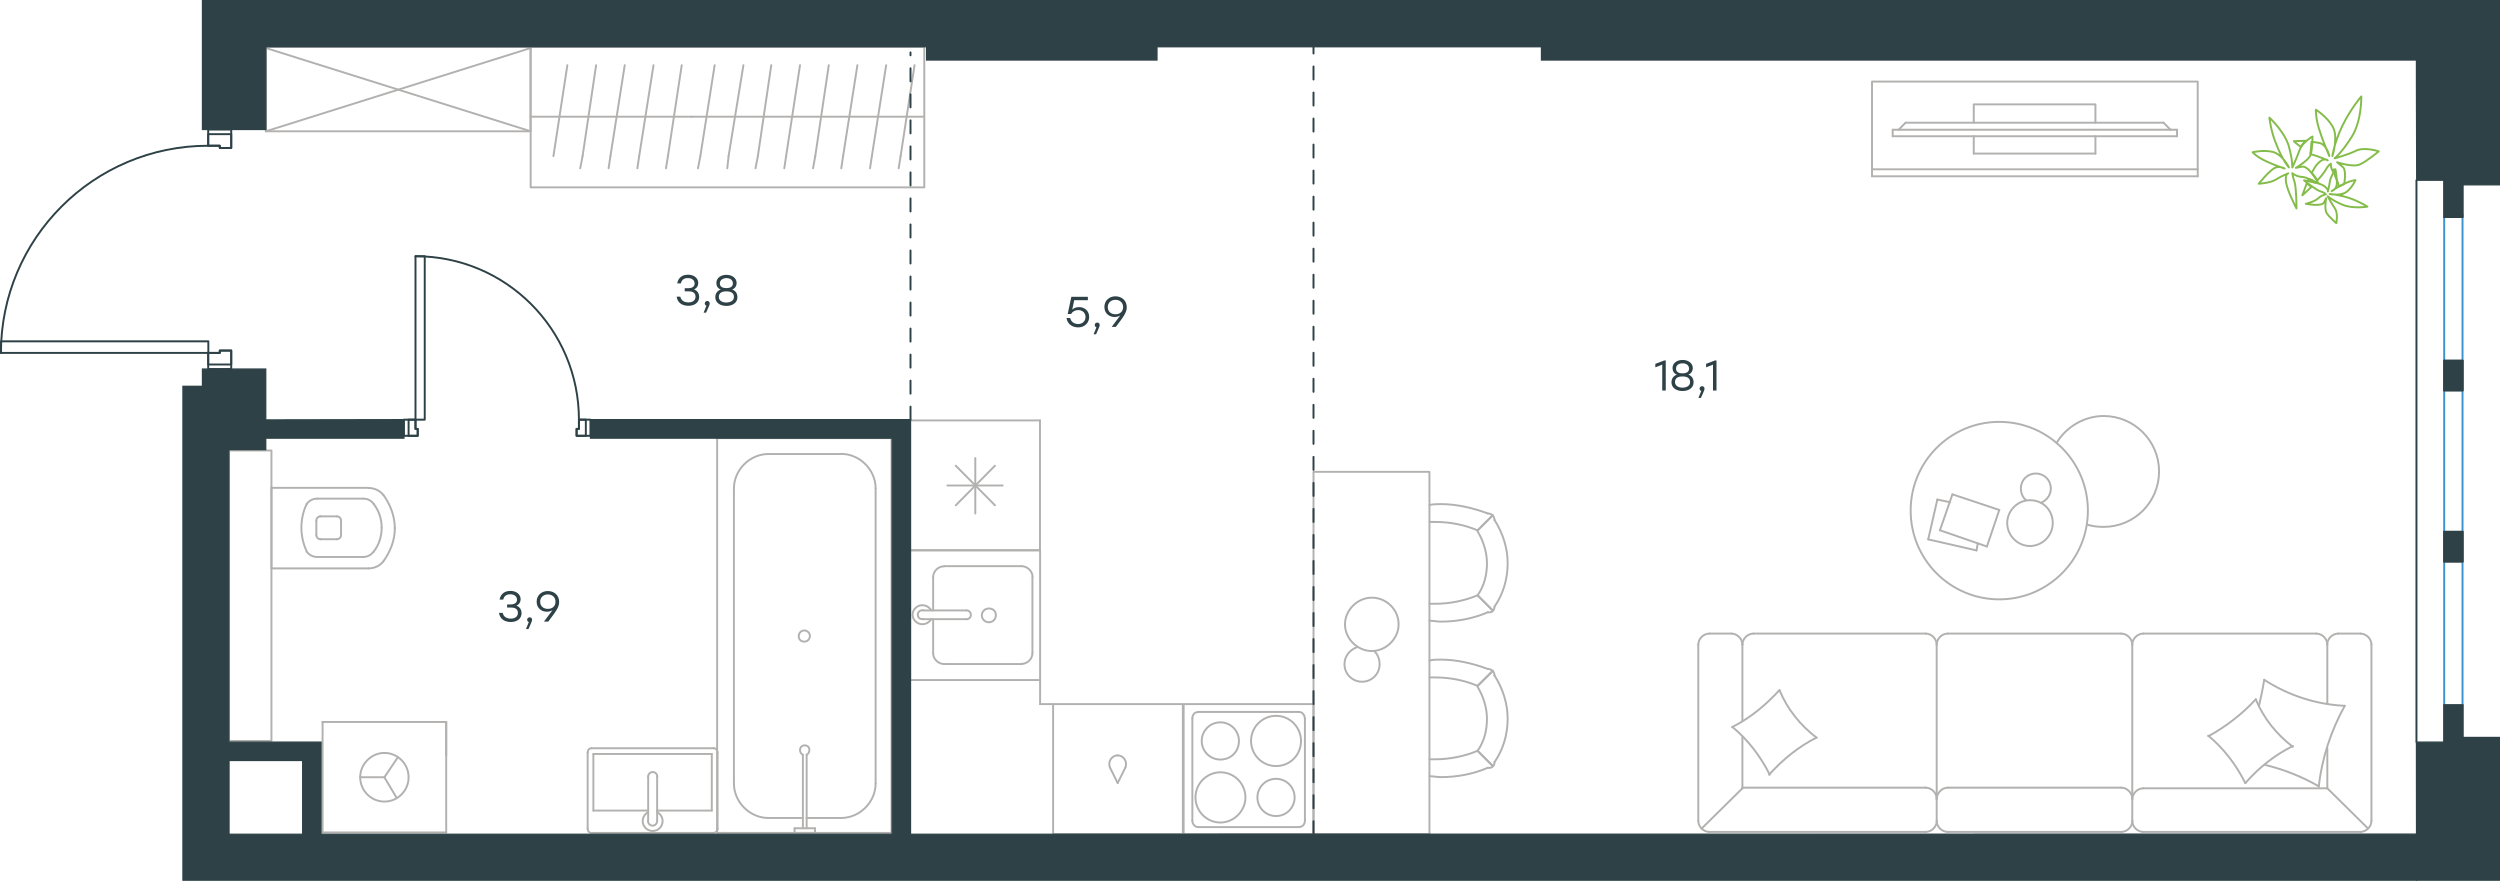 <?xml version="1.0" encoding="utf-8"?>
<!-- Generator: Adobe Illustrator 26.5.0, SVG Export Plug-In . SVG Version: 6.00 Build 0)  -->
<svg version="1.1" id="Слой_1" xmlns="http://www.w3.org/2000/svg" xmlns:xlink="http://www.w3.org/1999/xlink" x="0px" y="0px"
	 viewBox="0 0 1921.2 676.9" style="enable-background:new 0 0 1921.2 676.9;" xml:space="preserve">
<style type="text/css">
	.st0{fill:none;stroke:#B2B1B0;stroke-width:1.5;stroke-linecap:round;stroke-linejoin:round;stroke-miterlimit:22.926;}
	.st1{fill:none;stroke:#3C93D0;stroke-width:1.5;stroke-linecap:round;stroke-linejoin:round;stroke-miterlimit:22.926;}
	.st2{fill:none;stroke:#2D4146;stroke-width:1.5;stroke-linecap:round;stroke-linejoin:round;stroke-miterlimit:22.926;}
	
		.st3{fill:none;stroke:#2D4146;stroke-width:1.5;stroke-linecap:round;stroke-linejoin:round;stroke-miterlimit:22.926;stroke-dasharray:10,0,0,0,0;}
	.st4{fill:none;stroke:#2D4146;stroke-width:1.5;stroke-linecap:round;stroke-linejoin:round;stroke-miterlimit:10;}
	.st5{fill:#2D4146;stroke:#2D4146;stroke-miterlimit:10;}
	.st6{fill:none;stroke:#84BC4A;stroke-width:1.5;stroke-linecap:round;stroke-linejoin:round;stroke-miterlimit:22.926;}
	.st7{fill:#2D4146;}
</style>
<g>
	<line class="st0" x1="1481.8" y1="414.5" x2="1488.8" y2="383.9"/>
	<line class="st0" x1="1488.8" y1="383.9" x2="1498.4" y2="385.9"/>
	<line class="st0" x1="1519.9" y1="417.5" x2="1518.9" y2="423"/>
	<line class="st0" x1="1518.9" y1="423" x2="1481.8" y2="414.5"/>
	<line class="st0" x1="1490.8" y1="407.5" x2="1500.4" y2="379.9"/>
	<line class="st0" x1="1500.4" y1="379.9" x2="1536.4" y2="391.9"/>
	<line class="st0" x1="1536.4" y1="391.9" x2="1526.9" y2="420"/>
	<line class="st0" x1="1526.9" y1="420" x2="1490.8" y2="407.5"/>
	<ellipse class="st0" cx="1536.4" cy="392.4" rx="68.1" ry="68.2"/>
	<path class="st0" d="M1560,384.4c-9.5,0-17.5,8-17.5,17.6c0,9.5,8,17.6,17.5,17.6s17.5-8,17.5-17.6
		C1577.5,391.9,1570,384.4,1560,384.4z"/>
	<path class="st0" d="M1557,384.4c-2.5-2-4-5.5-4-9c0-6.5,5-11.5,11.5-11.5s11.5,5,11.5,11.5c0,5-3,9-7.5,11"/>
	<path class="st0" d="M1580.5,340.3c7.5-12.5,21.5-20.6,36.1-20.6c23.5,0,42.6,19.1,42.6,42.6c0,23.6-19,42.6-42.6,42.6
		c-4.2,0-8.3-0.4-12.5-1.7"/>
</g>
<g>
	<g>
		<line class="st0" x1="1438.6" y1="130.1" x2="1688.9" y2="130.1"/>
		<polyline class="st0" points="1688.9,135.5 1688.9,62.7 1438.6,62.7 1438.6,135.5 		"/>
		<line class="st0" x1="1438.6" y1="135.5" x2="1688.9" y2="135.5"/>
	</g>
	<g>
		<polyline class="st0" points="1610.3,94.3 1610.3,80.2 1516.8,80.2 1516.8,94.3 		"/>
		<line class="st0" x1="1516.8" y1="104.7" x2="1516.8" y2="118"/>
		<line class="st0" x1="1516.8" y1="118" x2="1610.3" y2="118"/>
		<line class="st0" x1="1610.3" y1="118" x2="1610.3" y2="104.7"/>
		<line class="st0" x1="1454.5" y1="104.7" x2="1454.5" y2="99.7"/>
		<line class="st0" x1="1662.6" y1="94.3" x2="1668" y2="99.7"/>
		<line class="st0" x1="1459" y1="99.7" x2="1464.4" y2="94.3"/>
		<line class="st0" x1="1673" y1="99.7" x2="1454.5" y2="99.7"/>
		<line class="st0" x1="1454.5" y1="104.7" x2="1673" y2="104.7"/>
		<line class="st0" x1="1673" y1="104.7" x2="1673" y2="99.7"/>
		<line class="st0" x1="1464.4" y1="94.3" x2="1662.6" y2="94.3"/>
	</g>
</g>
<g>
	<line class="st0" x1="1822.4" y1="630.8" x2="1822.4" y2="495.4"/>
	<line class="st0" x1="1630.2" y1="486.9" x2="1496.8" y2="486.9"/>
	<line class="st0" x1="1479.9" y1="486.9" x2="1347.5" y2="486.9"/>
	<line class="st0" x1="1313.6" y1="639.3" x2="1479.9" y2="639.3"/>
	<line class="st0" x1="1813.9" y1="486.9" x2="1796.9" y2="486.9"/>
	<line class="st0" x1="1788.5" y1="495.4" x2="1788.5" y2="541"/>
	<line class="st0" x1="1788.5" y1="605.8" x2="1647.1" y2="605.8"/>
	<line class="st0" x1="1339" y1="605.8" x2="1339" y2="566.3"/>
	<line class="st0" x1="1330.5" y1="486.9" x2="1313.6" y2="486.9"/>
	<line class="st0" x1="1305.1" y1="495.4" x2="1305.1" y2="630.8"/>
	<line class="st0" x1="1819.5" y1="636.4" x2="1788.5" y2="605.8"/>
	<line class="st0" x1="1339" y1="605.8" x2="1307.6" y2="636.8"/>
	<line class="st0" x1="1638.6" y1="613.8" x2="1638.6" y2="630.8"/>
	<line class="st0" x1="1488.3" y1="495.4" x2="1488.3" y2="613.8"/>
	<line class="st0" x1="1638.6" y1="495.4" x2="1638.6" y2="613.8"/>
	<line class="st0" x1="1488.3" y1="613.8" x2="1488.3" y2="630.8"/>
	<line class="st0" x1="1780" y1="486.9" x2="1647.1" y2="486.9"/>
	<line class="st0" x1="1647.1" y1="639.3" x2="1813.9" y2="639.3"/>
	<line class="st0" x1="1630.2" y1="605.3" x2="1496.8" y2="605.3"/>
	<line class="st0" x1="1496.8" y1="639.3" x2="1630.2" y2="639.3"/>
	<line class="st0" x1="1479.9" y1="605.3" x2="1339" y2="605.3"/>
	<line class="st0" x1="1339" y1="554.3" x2="1339" y2="495.4"/>
	<line class="st0" x1="1788.5" y1="574.8" x2="1788.5" y2="605.8"/>
	<path class="st0" d="M1813.9,639.3c4.5,0,8.5-4,8.5-8.5"/>
	<path class="st0" d="M1305.1,630.8c0,4.5,4,8.5,8.5,8.5"/>
	<path class="st0" d="M1347.5,486.9c-4.5,0-8.5,4-8.5,8.5"/>
	<path class="st0" d="M1822.4,495.4c0-4.5-4-8.5-8.5-8.5"/>
	<path class="st0" d="M1796.9,486.9c-4.5,0-8.5,4-8.5,8.5"/>
	<path class="st0" d="M1788.5,495.4c0-4.5-4-8.5-8.5-8.5"/>
	<path class="st0" d="M1496.8,486.9c-4.5,0-8.5,4-8.5,8.5"/>
	<path class="st0" d="M1638.6,495.4c0-4.5-4-8.5-8.5-8.5"/>
	<path class="st0" d="M1647.1,486.9c-4.5,0-8.5,4-8.5,8.5"/>
	<path class="st0" d="M1339,495.4c0-4.5-4-8.5-8.5-8.5"/>
	<path class="st0" d="M1313.6,486.9c-4.5,0-8.5,4-8.5,8.5"/>
	<path class="st0" d="M1647.1,605.8c-4.5,0-8.5,4-8.5,8.5"/>
	<path class="st0" d="M1638.6,630.8c0,4.5,4,8.5,8.5,8.5"/>
	<path class="st0" d="M1638.6,613.8c0-4.5-4-8.5-8.5-8.5"/>
	<path class="st0" d="M1630.2,639.3c4.5,0,8.5-4,8.5-8.5"/>
	<path class="st0" d="M1496.8,605.3c-4.5,0-8.5,4.2-8.5,9"/>
	<path class="st0" d="M1488.3,630.8c0,4.5,4,8.5,8.5,8.5"/>
	<path class="st0" d="M1488.3,613.8c0-4.5-4-8.5-8.5-8.5"/>
	<path class="st0" d="M1479.9,639.3c4.5,0,8.5-4,8.5-8.5"/>
	<path class="st0" d="M1331,558.8c14-7,26-17,36.5-28.5"/>
	<path class="st0" d="M1367.5,530.4c6,14.5,16,27,28.5,36.5"/>
	<path class="st0" d="M1396,566.8c-14,7-26,17-36.5,28.5"/>
	<path class="st0" d="M1360,595.3c-7-14-16.5-26.5-28.5-36.5"/>
	<path class="st0" d="M1697.1,565.8c13.5-7.5,26-17,36.5-28.5"/>
	<path class="st0" d="M1733.5,537.4c6,14.5,16,27,28.5,36.5"/>
	<path class="st0" d="M1762,573.3c-14,7-26,16.5-36.5,28.5"/>
	<path class="st0" d="M1725.5,601.8c-7-14-16.5-26.5-28.5-36.5"/>
	<path class="st0" d="M1736,542.4c1.5-6.5,3-13.5,4-20"/>
	<path class="st0" d="M1740,522.4c18.5,12,39.9,19,61.9,20"/>
	<path class="st0" d="M1801.9,542.4c-10.5,19-17.5,40-20,62"/>
	<path class="st0" d="M1782,604.3c-13-7.5-27-13-41.4-16.5"/>
	<path class="st0" d="M1488.3,495.4c0-4.5-4-8.5-8.5-8.5"/>
</g>
<g>
	<line class="st0" x1="799.2" y1="323.1" x2="799.2" y2="423"/>
	<line class="st0" x1="749.5" y1="352" x2="749.5" y2="394.6"/>
	<line class="st0" x1="734.5" y1="388.3" x2="764.6" y2="357.9"/>
	<line class="st0" x1="734.5" y1="357.9" x2="764.6" y2="388.3"/>
	<line class="st0" x1="728.1" y1="373.1" x2="770.5" y2="373.1"/>
	<line class="st0" x1="799.2" y1="423" x2="699.4" y2="423"/>
	<line class="st0" x1="699.4" y1="323.1" x2="699.4" y2="423"/>
	<line class="st0" x1="799.2" y1="323.1" x2="699.4" y2="323.1"/>
</g>
<g>
	<rect x="699.4" y="422.8" class="st0" width="99.9" height="99.8"/>
	<line class="st0" x1="742.7" y1="469.1" x2="709.2" y2="469.1"/>
	<line class="st0" x1="717.1" y1="475.8" x2="717.1" y2="502"/>
	<line class="st0" x1="793.4" y1="502" x2="793.4" y2="443.4"/>
	<line class="st0" x1="717.1" y1="443.4" x2="717.1" y2="469.1"/>
	<line class="st0" x1="785.1" y1="435.1" x2="725.5" y2="435.1"/>
	<line class="st0" x1="709.2" y1="475.8" x2="742.7" y2="475.8"/>
	<line class="st0" x1="725.5" y1="510.3" x2="785.1" y2="510.3"/>
	<path class="st0" d="M742.7,469.1L742.7,469.1c2,0,3.4,1.5,3.4,3.4s-1.5,3.4-3.4,3.4"/>
	<path class="st0" d="M725.5,510.3c-4.4,0-8.4-3.9-8.4-8.2"/>
	<path class="st0" d="M715.6,475.8c-1.5,2.4-3.9,3.9-6.9,3.9c-3.9,0-7.4-3.4-7.4-7.3s3.4-7.3,7.4-7.3c3,0,5.4,1.5,6.9,3.9"/>
	<path class="st0" d="M785.1,435.1c4.4,0,8.4,3.9,8.4,8.2"/>
	<path class="st0" d="M717.1,443.4c0-4.4,3.9-8.2,8.4-8.2"/>
	<path class="st0" d="M793.4,502c0,4.4-3.9,8.2-8.4,8.2"/>
	<path class="st0" d="M709.2,475.8h-0.5c-2,0-3.4-1.5-3.4-3.4s1.5-3.4,3.4-3.4h0.5"/>
	<path class="st0" d="M759.9,467.6c-3,0-5.4,2.4-5.4,5.3s2.5,5.3,5.4,5.3c3,0,5.4-2.4,5.4-5.3C765.4,469.5,762.9,467.6,759.9,467.6z
		"/>
</g>
<g>
	<path class="st0" d="M952.1,569.4c0-7.9-6.4-14.3-14.3-14.3c-7.9,0-14.3,6.4-14.3,14.3c0,7.9,6.4,14.3,14.3,14.3
		C945.8,583.7,952.1,577.8,952.1,569.4z"/>
	<path class="st0" d="M957.1,612.8c0-10.4-8.4-19.3-19.2-19.3c-10.3,0-19.2,8.4-19.2,19.3c0,10.4,8.4,19.3,19.2,19.3
		C948.2,632.1,957.1,623.2,957.1,612.8z"/>
	<path class="st0" d="M994.9,612.8c0-7.9-6.4-14.3-14.3-14.3c-7.9,0-14.3,6.4-14.3,14.3c0,7.9,6.4,14.3,14.3,14.3
		C988.5,627.2,994.9,620.7,994.9,612.8z"/>
	<path class="st0" d="M999.8,569.4c0-10.4-8.4-19.3-19.2-19.3c-10.3,0-19.2,8.4-19.2,19.3c0,10.4,8.4,19.3,19.2,19.3
		S999.8,580.2,999.8,569.4z"/>
	<line class="st0" x1="916.3" y1="630.6" x2="916.3" y2="552.1"/>
	<line class="st0" x1="998.3" y1="635.6" x2="920.7" y2="635.6"/>
	<line class="st0" x1="1002.8" y1="552.1" x2="1002.8" y2="630.6"/>
	<line class="st0" x1="920.7" y1="547.1" x2="998.3" y2="547.1"/>
	<path class="st0" d="M1002.8,630.6L1002.8,630.6c0,3-2,4.9-4.4,4.9"/>
	<path class="st0" d="M916.3,552.1L916.3,552.1c0-3,2-4.9,4.4-4.9"/>
	<path class="st0" d="M920.7,635.6L920.7,635.6c-2.5,0-4.4-2.5-4.4-4.9"/>
	<path class="st0" d="M998.3,547.1L998.3,547.1c2.5,0,4.4,2.5,4.4,4.9"/>
	<rect x="909.6" y="541.1" class="st0" width="99.8" height="99.9"/>
</g>
<g>
	<rect x="809.3" y="541.1" class="st0" width="99.7" height="99.9"/>
	<line class="st0" x1="858.9" y1="601.7" x2="864.8" y2="589.9"/>
	<line class="st0" x1="853" y1="589.9" x2="858.9" y2="601.7"/>
	<path class="st0" d="M853,589.9c-0.5-1-0.5-2-0.5-3c0-3.4,3-6.4,6.4-6.4"/>
	<path class="st0" d="M864.8,589.9c0.5-1,0.5-2,0.5-3c0-3.4-3-6.4-6.4-6.4"/>
</g>
<line class="st0" x1="799.3" y1="522.6" x2="799.3" y2="541.1"/>
<line class="st0" x1="809.3" y1="541.1" x2="799.2" y2="541.1"/>
<g>
	<rect x="1009.4" y="362.6" class="st0" width="89.1" height="278.4"/>
	<path class="st0" d="M1135.5,457.5c5.1-7.2,7.2-15.9,7.2-24.6s-2.9-17.4-7.2-24.6"/>
	<path class="st0" d="M1098.5,477c2.9,0,5.8,0.7,8.7,0.7c12.3,0,24.6-2.2,36.2-7.2"/>
	<path class="st0" d="M1143.4,394.6c-11.6-4.3-23.9-7.2-36.2-7.2c-2.9,0-5.8,0-8.7,0.7"/>
	<path class="st0" d="M1098.5,464c1.4,0,2.9,0,4.3,0c10.9,0,22.4-2.2,32.6-6.5"/>
	<path class="st0" d="M1135.5,407.6c-10.1-4.3-21-6.5-32.6-6.5c-1.4,0-2.9,0-4.3,0"/>
	<path class="st0" d="M1148.5,466.2c6.5-9.4,10.1-21,10.1-33.3c0-11.6-3.6-23.1-10.1-33.3"/>
	<line class="st0" x1="1135.5" y1="457.5" x2="1147.1" y2="469.1"/>
	<line class="st0" x1="1135.5" y1="407.6" x2="1147.1" y2="396"/>
	<line class="st0" x1="1135.5" y1="457.5" x2="1147.1" y2="469.1"/>
	<line class="st0" x1="1135.5" y1="407.6" x2="1147.1" y2="396"/>
	<path class="st0" d="M1148.5,399.7c0-2.9-2.2-5.1-5.1-5.1"/>
	<path class="st0" d="M1143.4,470.5c2.9,0.6,5.1-1.4,5.1-4.3"/>
	<path class="st0" d="M1135.5,577c5.1-7.2,7.2-15.9,7.2-24.6c0-8.7-2.9-17.4-7.2-24.6"/>
	<path class="st0" d="M1098.5,596.5c2.9,0,5.8,0.7,8.7,0.7c12.3,0,24.6-2.2,36.2-7.2"/>
	<path class="st0" d="M1143.4,514.1c-11.6-4.3-23.9-7.2-36.2-7.2c-2.9,0-5.8,0-8.7,0.7"/>
	<path class="st0" d="M1098.5,583.5c1.4,0,2.9,0,4.3,0c10.9,0,22.4-2.2,32.6-6.5"/>
	<path class="st0" d="M1135.5,527.1c-10.1-4.3-21-6.5-32.6-6.5c-1.4,0-2.9,0-4.3,0"/>
	<path class="st0" d="M1148.5,585.7c6.5-9.4,10.1-21,10.1-33.3c0-11.6-3.6-23.1-10.1-33.3"/>
	<line class="st0" x1="1135.5" y1="577" x2="1147.1" y2="588.6"/>
	<line class="st0" x1="1135.5" y1="527.1" x2="1147.1" y2="515.6"/>
	<line class="st0" x1="1135.5" y1="577" x2="1147.1" y2="588.6"/>
	<line class="st0" x1="1135.5" y1="527.1" x2="1147.1" y2="515.6"/>
	<path class="st0" d="M1148.5,519.2c0-2.9-2.2-5.1-5.1-5.1"/>
	<path class="st0" d="M1143.4,590c2.9,0.6,5.1-1.4,5.1-4.3"/>
	<path class="st0" d="M1054.2,459.3c-11,0-20.6,9.5-20.6,20.5s9.5,20.5,20.6,20.5c11,0,20.6-9.5,20.6-20.5
		C1074.8,468.3,1065.3,459.3,1054.2,459.3z"/>
	<path class="st0" d="M1056.2,500.4c2.5,2.5,4,6,4,10c0,7.5-6,13.5-13.5,13.5s-13.5-6-13.5-13.5c0-6,4-11,9.5-13"/>
</g>
<g>
	<line class="st0" x1="407.8" y1="89.7" x2="531.4" y2="89.7"/>
	<line class="st0" x1="511.8" y1="129.3" x2="513.3" y2="120"/>
	<line class="st0" x1="513.3" y1="120" x2="523.9" y2="50.1"/>
	<line class="st0" x1="489.8" y1="129.3" x2="491.2" y2="120"/>
	<line class="st0" x1="491.2" y1="120" x2="502.2" y2="50.1"/>
	<line class="st0" x1="467.7" y1="129.3" x2="469.1" y2="120"/>
	<line class="st0" x1="469.1" y1="120" x2="480.1" y2="50.1"/>
	<line class="st0" x1="445.9" y1="129.3" x2="447.7" y2="120"/>
	<line class="st0" x1="447.7" y1="120" x2="458.1" y2="50.1"/>
	<line class="st0" x1="425.3" y1="120" x2="436" y2="50.1"/>
	<rect x="407.8" y="36" class="st0" width="302.5" height="108"/>
	<line class="st0" x1="531.4" y1="89.7" x2="710.2" y2="89.7"/>
	<line class="st0" x1="690.6" y1="129.3" x2="692.1" y2="120"/>
	<line class="st0" x1="692.1" y1="120" x2="702.8" y2="50.1"/>
	<line class="st0" x1="668.6" y1="129.3" x2="670" y2="120"/>
	<line class="st0" x1="670" y1="120" x2="681" y2="50.1"/>
	<line class="st0" x1="646.5" y1="129.3" x2="647.9" y2="120"/>
	<line class="st0" x1="647.9" y1="120" x2="658.9" y2="50.1"/>
	<line class="st0" x1="624.8" y1="129.3" x2="626.5" y2="120"/>
	<line class="st0" x1="626.5" y1="120" x2="636.9" y2="50.1"/>
	<line class="st0" x1="602.7" y1="129.3" x2="604.1" y2="120"/>
	<line class="st0" x1="604.1" y1="120" x2="614.8" y2="50.1"/>
	<line class="st0" x1="580.6" y1="129.3" x2="582.4" y2="120"/>
	<line class="st0" x1="582.4" y1="120" x2="592.7" y2="50.1"/>
	<line class="st0" x1="558.9" y1="129.3" x2="559.9" y2="120"/>
	<line class="st0" x1="559.9" y1="120" x2="571.3" y2="50.1"/>
	<line class="st0" x1="538.2" y1="120" x2="549.2" y2="50.1"/>
	<line class="st0" x1="536.4" y1="129.3" x2="538.2" y2="120"/>
</g>
<g>
	<rect x="204.3" y="36" class="st0" width="203.4" height="64.9"/>
	<line class="st0" x1="204.3" y1="100.9" x2="407.8" y2="36.9"/>
	<line class="st0" x1="204.3" y1="36.9" x2="407.8" y2="100.9"/>
</g>
<g>
	<line class="st0" x1="208.6" y1="374.4" x2="208.6" y2="436.8"/>
	<g>
		<line class="st0" x1="283.1" y1="374.9" x2="208.6" y2="374.9"/>
		<line class="st0" x1="243.8" y1="428" x2="279" y2="428"/>
		<line class="st0" x1="279" y1="383.2" x2="243.8" y2="383.2"/>
		<line class="st0" x1="245.9" y1="414.4" x2="258.7" y2="414.4"/>
		<line class="st0" x1="258.7" y1="396.8" x2="245.9" y2="396.8"/>
		<line class="st0" x1="243.1" y1="400.2" x2="243.1" y2="411"/>
		<line class="st0" x1="208.6" y1="436.8" x2="283.1" y2="436.8"/>
		<line class="st0" x1="262.1" y1="411" x2="262.1" y2="400.2"/>
		<path class="st0" d="M294.6,431.4c5.4-7.5,8.8-16.3,8.8-25.1c0,0,0,0,0-0.7"/>
		<path class="st0" d="M243.1,411c0,2,1.4,3.4,3.4,3.4"/>
		<path class="st0" d="M235.7,423.9c2,2.7,4.7,4.1,8.1,4.1"/>
		<path class="st0" d="M258.7,414.4c2,0,3.4-1.4,3.4-3.4"/>
		<path class="st0" d="M287.2,423.9c4.1-5.4,6.1-11.5,6.1-18.3"/>
		<path class="st0" d="M262.1,400.2c0-2-1.4-3.4-3.4-3.4"/>
		<path class="st0" d="M246.5,396.8c-2,0-3.4,1.4-3.4,3.4"/>
		<path class="st0" d="M243.8,383.2c-3.4,0-6.1,1.4-8.1,4.1"/>
		<path class="st0" d="M235.7,387.3c-2.7,5.4-4.1,12.2-4.1,18.3s1.4,12.2,4.1,18.3"/>
		<path class="st0" d="M287.2,387.3c-2-2.7-4.7-4.1-8.1-4.1"/>
		<path class="st0" d="M303.4,406.1L303.4,406.1c0-9.5-3.4-18.3-8.8-25.8"/>
		<path class="st0" d="M283.1,436.8c4.7,0,8.8-2,11.5-5.4"/>
		<path class="st0" d="M294.6,380.4c-2.7-3.4-6.8-5.4-11.5-5.4"/>
		<path class="st0" d="M293.3,405.6L293.3,405.6c0-6.8-2-12.9-6.1-18.3"/>
		<path class="st0" d="M279,428c3.4,0,6.1-1.4,8.1-4.1"/>
	</g>
	<rect x="175.9" y="346.2" class="st0" width="32.7" height="223.2"/>
</g>
<g>
	<line class="st0" x1="547" y1="579.4" x2="547" y2="622.9"/>
	<line class="st0" x1="547" y1="622.9" x2="505" y2="622.9"/>
	<line class="st0" x1="498.1" y1="622.9" x2="456" y2="622.9"/>
	<line class="st0" x1="456" y1="579.4" x2="547" y2="579.4"/>
	<line class="st0" x1="456" y1="622.9" x2="456" y2="579.4"/>
	<line class="st0" x1="454.6" y1="640.1" x2="548.5" y2="640.1"/>
	<line class="st0" x1="451.6" y1="578.4" x2="451.6" y2="636.7"/>
	<line class="st0" x1="548.5" y1="575" x2="454.6" y2="575"/>
	<line class="st0" x1="551.4" y1="636.7" x2="551.4" y2="578.4"/>
	<path class="st0" d="M551.4,578.4c0-2-1.2-3.4-3-3.4"/>
	<path class="st0" d="M454.6,575c-1.8,0-3,1.4-3,3.4"/>
	<path class="st0" d="M451.6,636.7c0,2,1.2,3.4,3,3.4"/>
	<path class="st0" d="M548.5,640.1c1.2,0,3-1.4,3-3.4"/>
	<line class="st0" x1="498.1" y1="596.8" x2="498.1" y2="630.5"/>
	<line class="st0" x1="505" y1="630.5" x2="505" y2="596.8"/>
	<path class="st0" d="M498.1,596.8L498.1,596.8c0-1.9,1.5-3.5,3.5-3.5c1.9,0,3.5,1.5,3.5,3.5l0,0"/>
	<path class="st0" d="M505,624.2c2.6,1.3,4.2,3.9,4.2,6.8c0,4.2-3.4,7.6-7.6,7.6s-7.7-3.4-7.7-7.6c0-2.9,1.6-5.5,4.2-6.8"/>
	<path class="st0" d="M505,630.5c0,0.2,0,0.3,0,0.5c0,1.9-1.6,3.5-3.5,3.5s-3.5-1.6-3.5-3.5c0-0.2,0-0.3,0-0.5"/>
</g>
<g>
	<line class="st0" x1="615.9" y1="628.6" x2="590.5" y2="628.6"/>
	<line class="st0" x1="646.4" y1="628.6" x2="619.9" y2="628.6"/>
	<line class="st0" x1="564" y1="602.1" x2="564" y2="375.3"/>
	<line class="st0" x1="590.5" y1="348.9" x2="646.4" y2="348.9"/>
	<line class="st0" x1="685.1" y1="336.7" x2="685.1" y2="640.1"/>
	<line class="st0" x1="551.1" y1="336.7" x2="685.1" y2="336.7"/>
	<line class="st0" x1="672.9" y1="375.3" x2="672.9" y2="602.1"/>
	<line class="st0" x1="551.1" y1="640.1" x2="551.1" y2="336.7"/>
	<line class="st0" x1="685.1" y1="640.1" x2="551.1" y2="640.1"/>
	<path class="st0" d="M590.5,348.9c-14.3,0-26.5,12.2-26.5,26.5"/>
	<path class="st0" d="M646.4,628.6c14.3,0,26.5-12.2,26.5-26.5"/>
	<path class="st0" d="M672.9,375.3c0-14.3-12.2-26.5-26.5-26.5"/>
	<path class="st0" d="M564,602.1c0,14.3,12.2,26.5,26.5,26.5"/>
	<line class="st0" x1="559" y1="640.1" x2="555.4" y2="640.1"/>
	<line class="st0" x1="617" y1="636.5" x2="617" y2="580"/>
	<line class="st0" x1="619.9" y1="580" x2="619.9" y2="636.5"/>
	<line class="st0" x1="626.3" y1="640.1" x2="610.6" y2="640.1"/>
	<line class="st0" x1="610.6" y1="640.1" x2="610.6" y2="636.5"/>
	<line class="st0" x1="610.6" y1="636.5" x2="626.3" y2="636.5"/>
	<line class="st0" x1="626.3" y1="636.5" x2="626.3" y2="640.1"/>
	<path class="st0" d="M619.9,580c1.4-0.7,2.1-2.1,2.1-3.6c0-2.1-1.4-3.6-3.6-3.6c-2.1,0-3.6,1.4-3.6,3.6c0,1.4,0.7,2.9,2.1,3.6"/>
	<path class="st0" d="M618.1,493.1c2.4,0,4.3-2,4.3-4.3c0-2.4-2-4.3-4.3-4.3c-2.4,0-4.3,2-4.3,4.3
		C613.7,491.5,615.7,493.1,618.1,493.1z"/>
</g>
<g>
	<line class="st0" x1="247.9" y1="554.8" x2="247.9" y2="639.7"/>
	<g>
		<line class="st0" x1="342.9" y1="639.7" x2="247.9" y2="639.7"/>
		<line class="st0" x1="342.9" y1="580.3" x2="342.9" y2="554.8"/>
		<line class="st0" x1="342.9" y1="639.7" x2="342.9" y2="554.8"/>
		<line class="st0" x1="295.4" y1="597.3" x2="305.7" y2="582"/>
		<line class="st0" x1="295.4" y1="597.3" x2="276.8" y2="597.3"/>
		<line class="st0" x1="295.4" y1="597.3" x2="304.9" y2="613.3"/>
		<path class="st0" d="M276.8,597.3c0,10.3,8.4,18.7,18.6,18.7c10.3,0,18.6-8.4,18.6-18.7s-8.4-18.7-18.6-18.7
			C285.5,578.6,276.8,587,276.8,597.3z"/>
		<line class="st0" x1="342.9" y1="554.8" x2="247.8" y2="554.8"/>
	</g>
</g>
<line class="st1" x1="1878.3" y1="166.8" x2="1878.3" y2="541.9"/>
<line class="st1" x1="1892.4" y1="164.9" x2="1892.4" y2="541.9"/>
<rect x="1878.3" y="138.5" class="st2" width="14.2" height="28.3"/>
<rect x="1878.3" y="277.1" class="st2" width="14.2" height="23"/>
<rect x="1878.3" y="541.9" class="st2" width="14.2" height="28.3"/>
<rect x="1878.3" y="408.6" class="st2" width="14.2" height="23"/>
<line class="st2" x1="1857" y1="570.2" x2="1857" y2="138.5"/>
<line class="st3" x1="1009.4" y1="641.1" x2="1009.4" y2="35.9"/>
<line class="st3" x1="699.7" y1="322.5" x2="699.7" y2="40.3"/>
<rect x="0.8" y="262.3" class="st4" width="159.3" height="8.9"/>
<polygon class="st4" points="160,280.1 160,271.2 168.9,271.2 168.9,269.4 177.7,269.4 177.7,280.1 "/>
<polygon class="st4" points="177.7,103.1 177.7,113.7 168.9,113.7 168.9,112 160,112 160,103.1 "/>
<path class="st4" d="M160,112C72,112,0.7,183.3,0.7,271.3"/>
<polygon class="st4" points="160,283.6 160,271.2 168.9,271.2 168.9,269.4 177.7,269.4 177.7,283.6 "/>
<polygon class="st4" points="177.7,113.7 168.9,113.7 168.9,112 160,112 160,99.5 177.7,99.5 "/>
<rect x="319.3" y="196.9" class="st4" width="7.1" height="125.6"/>
<polygon class="st4" points="314,322.5 319.3,322.5 319.3,329.6 321,329.6 321,334.9 314,334.9 "/>
<polygon class="st4" points="450.2,334.9 443.1,334.9 443.1,329.6 444.9,329.6 444.9,322.5 450.2,322.5 "/>
<path class="st4" d="M444.9,322.5c0-69.4-56.2-125.6-125.6-125.6"/>
<polygon class="st4" points="310.4,322.5 319.3,322.5 319.3,329.6 321,329.6 321,334.9 310.4,334.9 "/>
<polygon class="st4" points="443.1,334.9 443.1,329.6 444.9,329.6 444.9,322.5 453.8,322.5 453.8,334.9 "/>
<rect x="1878.3" y="277.1" class="st5" width="14.2" height="23"/>
<rect x="1878.3" y="541.9" class="st5" width="14.2" height="28.3"/>
<rect x="1878.3" y="408.6" class="st5" width="14.2" height="23"/>
<polygon class="st5" points="1920.7,676.4 1920.7,566.7 1892.4,566.7 1892.4,570.3 1857.2,570.3 1857,570.3 1857.1,676.4 "/>
<path class="st5" d="M699.7,641.1V322.5h-14.1H453.8v14.2h231.8v304.4H246.7v-56.7v-14.1h-70.8V345.5h28.3v-8.8h106.2v-14.2
	l-106.2,0.2v-21.4v-17.7H160h-4.4v13.3h-15v48.6v330.9H176h56.6h14.2h246H507h178.7h14.1H1857V641L699.7,641.1L699.7,641.1z
	 M232.6,641.1H176v-56.7h56.6V641.1z"/>
<g>
	<path class="st6" d="M1794.1,121.7c0,0,5.8-4.6,13.5-17.1c7.5-12.5,7-30.5,7-30.5s-8,9.2-14.7,22.9c-6.5,13.9-7.5,22.9-7.5,22.9
		s4.6-13.9,0.5-22.1c-4.3-8-13.2-13.5-13.2-13.5s-0.3,5.8,2.4,14.7c2.7,8.9,7.9,20.9,7.9,20.9s-1.5-8-7-9.9
		c-1.5-0.3-4.3-0.9-6.7-0.9c-0.3,2.7-0.3,6.5-0.9,9.2c0.3,0.3,0.9,0.3,0.9,0.3c5.8,1.7,12.5,4.6,12.5,4.6s-2.9-2.9-8,2.9
		c-1.5,1.5-2.9,4.3-4.3,6.7c1.5,1.7,3.4,4.3,4.3,5.8c2.7-2.7,4.6-5.3,5.8-7c2.9-5.3,4.6-5.8,4.6-5.8s-0.3,2.7,1.5,5.8
		c0.5-0.9,0.9-1.5,0.9-1.5s0.3,2.4,0.9,5.3c0.9,2.4,2.4,4.6,2.9,7.9c0.9-0.5,2.4-0.9,3.8-1.7l0.3-0.3c0.9-5.3,0.9-11.1-0.9-12.8
		l-4.6-3.8c0,0,12.8,4.3,17.8,1.5c5.3-2.4,14.2-9.9,14.2-9.9s-11.3-3.8-17.8-0.3C1804,119,1794.1,121.7,1794.1,121.7z M1772.4,108.2
		c-4.6,0-9.6,0.3-9.6,0.3s2.4,2.4,5.3,4.3C1769.1,111.1,1770.5,109.4,1772.4,108.2z M1774.1,137.5c-0.3,0.3-0.3,0.9-0.5,1.5
		c1.5,0.3,3.8,0.9,5.8,1.5l0.3-0.3C1778.4,139.2,1776.3,138.1,1774.1,137.5z M1772.7,140.9c-1.7,4.6-3.4,9.2-3.4,9.2s3.4-2.9,7-6.5
		C1775.1,142.8,1773.6,141.6,1772.7,140.9z M1799.2,149.6c0,0.3,0.3,0.9,0.3,0.9h0.3c0-0.3,0.3-0.5,0.3-1.5
		C1799.9,149.6,1799.9,149.6,1799.2,149.6z"/>
	<path class="st6" d="M1761.6,128.7c0,0,0.3-5.8-2.9-17.1c-3.8-11.3-14.7-21.2-14.7-21.2s0.9,10.4,5.8,21.7
		c4.6,11.6,9.2,16.6,9.2,16.6s-4.6-9.9-12.5-12c-7.5-1.7-15.4,0.3-15.4,0.3s2.9,3.4,9.9,6.7c7,3.4,14.7,5.8,14.7,5.8
		s-3.8-2.4-7.9-0.3c-4.3,2.4-12,12-12,12s9.2-0.5,13.5-3.4c4.3-2.7,9.2-4.6,9.2-4.6s-2.7,0.3-1.7,7s8,20,8,20s0-15.7-1.5-20.4
		c-1.5-4.3-1.7-6.7-1.7-6.7s2.9,2.7,7.9,2.9c3.8,0.3,8,3.4,11.3,4.6c0.3,0.3,0.9,0.3,0.9,0.3c-1.5-2.7-8-13.9-12.8-12.8l-4.6,0.9
		c0,0,9.9-5.8,11.3-9.9c1.5-4.3,1.5-14.2,1.5-14.2s-8,4.6-9.9,10.4C1765,121.5,1761.6,128.7,1761.6,128.7z"/>
	<path class="st6" d="M1788.8,150.8c0,0,2.9,2.9,11.3,6.5c8,3.4,19.2,1.5,19.2,1.5s-6.5-4.3-15.1-7c-9.2-2.7-13.9-2.7-13.9-2.7
		s7.9,1.7,12.8-1.5c4.6-3.4,7-9.2,7-9.2s-3.4,0.3-8.4,2.7c-5.3,2.4-9.9,5.8-9.9,5.8s2.9-0.9,3.8-4.3c0.9-3.3-0.9-12.5-0.9-12.5
		s-3.8,5.8-4.3,9.6s-1.5,7.5-1.5,7.5s0.9-1.5-2.9-4.3c-4.3-2.9-15.4-4.3-15.4-4.3s9.2,7.5,12.5,8.4c3.4,0.9,4.3,2.4,4.3,2.4
		s-2.9,0.3-5.8,2.9c-2.7,2.7-9.6,4.3-9.6,4.3s12,2.4,13.9-0.9l1.7-3.4c0,0-1.5,8,0.3,11.3c1.7,2.9,7.5,7.9,7.5,7.9s1.5-7-0.9-11.1
		C1791.4,155.9,1788.8,150.8,1788.8,150.8z"/>
</g>
<polygon class="st5" points="155.6,0.5 155.6,49.1 155.6,94.3 155.6,99.5 160,99.5 183.2,99.5 204.3,99.5 204.3,44.7 204.3,35.9 
	505.4,35.9 712.1,35.9 712.1,46.1 889.1,46.1 889.1,35.9 1184.6,35.9 1184.6,46.1 1857,46.1 1857,62.4 1857,62.4 1857.2,138.5 
	1878.3,138.5 1878.3,166.8 1892.4,166.8 1892.4,138.5 1892.4,138.5 1892.4,142 1920.8,142 1920.8,0.5 "/>
<g>
	<path class="st7" d="M1280.1,277v23.1h-2.7v-19.9l-5.3,2.1v-2.7l6.8-2.6H1280.1z"/>
	<path class="st7" d="M1301.5,293.8c0,4.2-3.7,6.7-8.5,6.7s-8.5-2.5-8.5-6.7c0-2.8,1.5-5,4.2-5.9c-2.2-0.8-3.4-2.7-3.4-5
		c0-3.9,3.4-6.3,7.8-6.3c4.3,0,7.8,2.5,7.8,6.3c0,2.2-1.2,4.1-3.4,5C1300,288.8,1301.5,291,1301.5,293.8z M1298.8,293.6
		c0-2.9-2-4.3-5.8-4.3s-5.8,1.4-5.8,4.3c0,2.7,2.4,4.3,5.8,4.3S1298.8,296.3,1298.8,293.6z M1288,283.3c0,2.1,1.4,3.6,5,3.6
		s5-1.5,5-3.6c0-2.5-2-4.1-5-4.1C1290,279.2,1288,280.7,1288,283.3z"/>
	<path class="st7" d="M1307.1,305.8h-1.9l2.2-5.4c-0.8-0.2-1.3-0.9-1.3-1.7c0-1.1,0.8-1.9,1.9-1.9c0.8,0,1.9,0.4,1.9,1.9
		C1309.9,299.2,1309.8,300,1307.1,305.8z"/>
	<path class="st7" d="M1319.1,277v23.1h-2.7v-19.9l-5.3,2.1v-2.7l6.8-2.6H1319.1z"/>
</g>
<g>
	<path class="st7" d="M837,243.6c0,4.7-3.7,8-8.4,8c-4.4,0-8.3-2.4-9-7.2h2.8c0.7,3,3.1,4.6,6.2,4.6c3.3,0,5.6-2.3,5.6-5.4
		c0-3.2-2.4-5.3-5.6-5.3c-2.6,0-4.4,1.2-5.5,3h-2.6l2.8-13.2H836v2.6h-10.5l-1.5,7.2c1.3-1.2,3-1.9,5.3-1.9
		C833.5,236,837,238.9,837,243.6z"/>
	<path class="st7" d="M842.3,256.9h-1.9l2.2-5.4c-0.8-0.2-1.3-0.9-1.3-1.7c0-1.1,0.8-1.9,1.9-1.9c0.8,0,1.9,0.4,1.9,1.9
		C845.1,250.4,845,251.1,842.3,256.9z"/>
	<path class="st7" d="M865.9,236.1c0,4-2.4,7.2-8.4,15.1h-3.2l6.6-8.8c-1.2,0.7-2.6,1.2-4.3,1.2c-4.1,0-7.9-2.7-7.9-7.7
		s3.8-8.2,8.6-8.2C862,227.8,865.9,230.9,865.9,236.1z M863.1,236c0-3.5-2.6-5.6-5.9-5.6c-3.3,0-5.9,2.2-5.9,5.6
		c0,3.5,2.6,5.5,5.8,5.5C860.6,241.6,863.1,239.4,863.1,236z"/>
</g>
<g>
	<path class="st7" d="M537.3,228.2c0,4.2-3.4,6.8-8.3,6.8c-4.5,0-8.4-2.2-9-7h2.8c0.7,3.1,3.2,4.4,6.2,4.4c3.4,0,5.5-1.7,5.5-4.4
		c0-2.3-1.4-4.1-5.1-4.1h-3.2v-2.4h2.4c3.5,0,5.2-1.3,5.2-3.6c0-2.6-2.1-4.2-5.1-4.2c-2.8,0-4.7,1-5.5,4.1h-2.8
		c0.9-4.7,4.2-6.7,8.4-6.7c4.4,0,7.8,2.6,7.8,6.4c0,2.2-1.2,4.1-3.3,4.9C535.8,223.3,537.3,225.4,537.3,228.2z"/>
	<path class="st7" d="M542.6,240.3h-1.9l2.2-5.4c-0.8-0.2-1.3-0.9-1.3-1.7c0-1.1,0.8-1.9,1.9-1.9c0.8,0,1.9,0.4,1.9,1.9
		C545.4,233.8,545.3,234.5,542.6,240.3z"/>
	<path class="st7" d="M566.7,228.4c0,4.2-3.7,6.7-8.5,6.7s-8.5-2.5-8.5-6.7c0-2.8,1.5-5,4.2-5.9c-2.2-0.8-3.4-2.7-3.4-5
		c0-3.9,3.4-6.3,7.8-6.3c4.3,0,7.8,2.5,7.8,6.3c0,2.2-1.2,4.1-3.4,5C565.3,223.4,566.7,225.6,566.7,228.4z M564,228.2
		c0-2.9-2-4.3-5.8-4.3s-5.8,1.4-5.8,4.3c0,2.7,2.4,4.3,5.8,4.3C561.6,232.4,564,230.9,564,228.2z M553.2,217.8c0,2.1,1.4,3.6,5,3.6
		s5-1.5,5-3.6c0-2.5-2-4.1-5-4.1C555.3,213.8,553.2,215.3,553.2,217.8z"/>
</g>
<g>
	<path class="st7" d="M400.8,471.2c0,4.2-3.4,6.8-8.3,6.8c-4.5,0-8.4-2.2-9-7h2.8c0.7,3.1,3.2,4.4,6.2,4.4c3.4,0,5.5-1.7,5.5-4.4
		c0-2.3-1.4-4.1-5.1-4.1h-3.2v-2.4h2.4c3.5,0,5.2-1.3,5.2-3.6c0-2.6-2.1-4.2-5.1-4.2c-2.8,0-4.7,1-5.5,4.1h-2.8
		c0.9-4.7,4.2-6.7,8.4-6.7c4.4,0,7.8,2.6,7.8,6.4c0,2.2-1.2,4.1-3.3,4.9C399.3,466.3,400.8,468.4,400.8,471.2z"/>
	<path class="st7" d="M406.1,483.4h-1.9l2.2-5.4c-0.8-0.2-1.3-0.9-1.3-1.7c0-1.1,0.8-1.9,1.9-1.9c0.8,0,1.9,0.4,1.9,1.9
		C408.9,476.8,408.8,477.6,406.1,483.4z"/>
	<path class="st7" d="M429.7,462.6c0,4-2.4,7.2-8.4,15.1H418l6.6-8.8c-1.2,0.7-2.6,1.2-4.3,1.2c-4.1,0-7.9-2.7-7.9-7.7
		s3.8-8.2,8.6-8.2C425.8,454.2,429.7,457.3,429.7,462.6z M426.9,462.4c0-3.5-2.6-5.6-5.9-5.6s-5.9,2.2-5.9,5.6
		c0,3.5,2.6,5.5,5.8,5.5C424.4,468,426.9,465.9,426.9,462.4z"/>
</g>
</svg>
